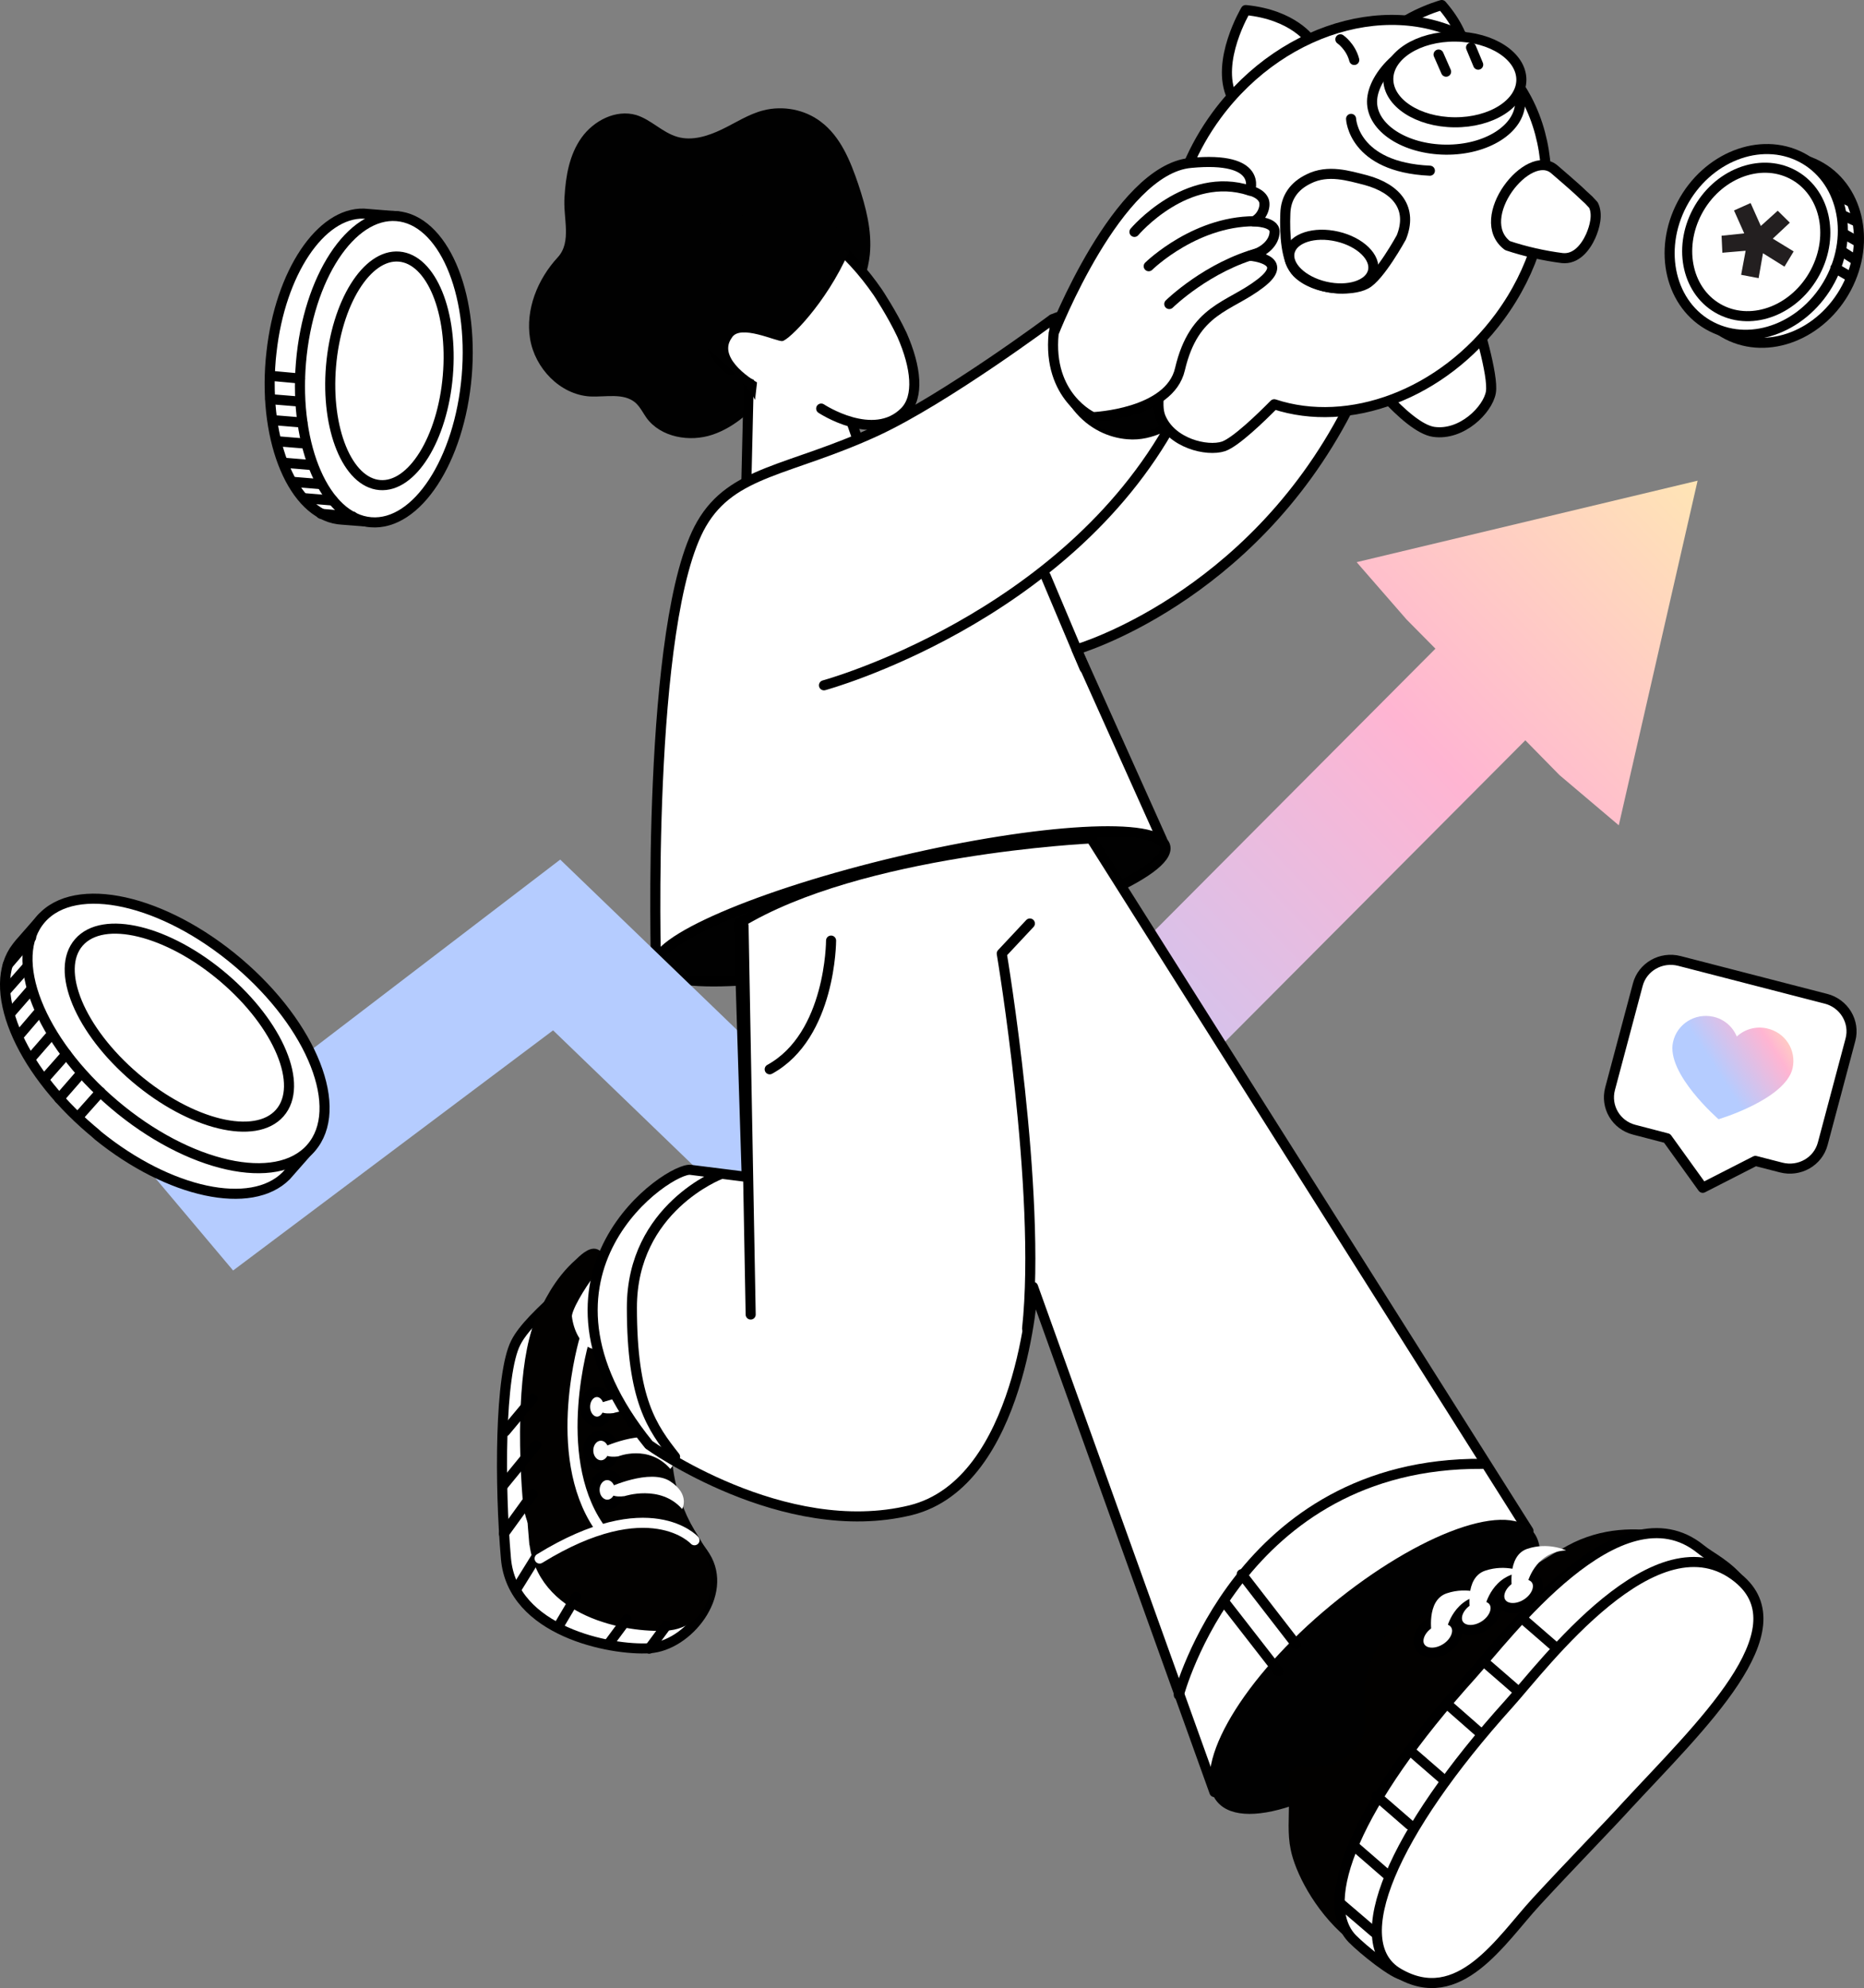 <?xml version="1.0" encoding="UTF-8"?>
<svg id="Layer_2" data-name="Layer 2" xmlns="http://www.w3.org/2000/svg" xmlns:xlink="http://www.w3.org/1999/xlink" viewBox="0 0 622.04 663.35">
  <rect x="0" y="0" width="622.04" height="663.35" fill="#808080" stroke="none"/>
  <defs>
    <style>
      .cls-1, .cls-2, .cls-3, .cls-4, .cls-5 {
        stroke-width: 3.36px;
      }

      .cls-1, .cls-2, .cls-4 {
        stroke: #000;
      }

      .cls-1, .cls-4, .cls-5 {
        stroke-linecap: round;
        stroke-linejoin: round;
      }

      .cls-1, .cls-5 {
        fill: none;
      }

      .cls-2, .cls-6 {
        fill: #010101;
      }

      .cls-7 {
        fill: url(#linear-gradient-2);
      }

      .cls-8 {
        fill: #231f20;
      }

      .cls-9 {
        fill: url(#linear-gradient);
      }

      .cls-3 {
        fill: #020100;
        stroke: #020100;
        stroke-miterlimit: 10;
      }

      .cls-4, .cls-10 {
        fill: #fff;
      }

      .cls-5 {
        stroke: #fff;
      }
    </style>
    <linearGradient id="linear-gradient" x1="602.38" y1="508.55" x2="548.45" y2="473.7" gradientTransform="translate(0 845.25) scale(1 -1)" gradientUnits="userSpaceOnUse">
      <stop offset=".07" stop-color="#ffe5b5"/>
      <stop offset=".25" stop-color="#ffb5d2"/>
      <stop offset=".56" stop-color="#b5ccff"/>
    </linearGradient>
    <linearGradient id="linear-gradient-2" x1="558" y1="765" x2="51.12" y2="276.78" xlink:href="#linear-gradient"/>
  </defs>
  <g id="Layer_1-2" data-name="Layer 1">
    <path class="cls-4" d="M609.32,333.26l-48.89-12.62c-6.08-1.56-12.3,1.95-13.88,7.93l-9.25,34.73c-1.59,5.98,1.98,12.1,8.06,13.66l10.97,2.86,11.89,16.52,17.58-8.98,8.59,2.21c6.08,1.56,12.29-1.95,13.88-7.93l9.25-34.73c1.58-5.98-2.12-12.1-8.2-13.66Z"/>
    <path class="cls-9" d="M589.63,343.14c-3.7-.78-7.4.26-10.04,2.73-1.33-3.25-4.23-5.85-7.93-6.63-6.08-1.3-12.03,2.47-13.35,8.46-2.38,10.54,15.2,25.76,15.2,25.76,0,0,22.33-6.63,24.71-17.04,1.32-6.11-2.51-11.97-8.59-13.27Z"/>
    <path class="cls-6" d="M256.72,130.33c-5.15,6.24-11.23,12.1-18.9,14.7-7.66,2.6-17.31.91-22.07-5.59-1.19-1.69-2.11-3.64-3.7-5.07-3.96-3.38-9.91-1.82-15.2-2.08-10.04-.65-18.37-9.5-19.96-19.25-1.59-9.76,2.51-19.9,9.25-27.19,4.76-5.2,1.72-13.14,2.25-20.16.4-6.89,1.59-14.05,5.68-19.77,4.1-5.72,11.5-9.5,18.24-7.54,5.02,1.56,8.72,5.85,13.74,7.29,4.89,1.43,10.18-.26,14.8-2.47,4.63-2.21,8.85-5.07,13.88-6.37,6.61-1.69,13.88-.26,19.16,3.77,6.61,4.94,9.91,13.14,12.55,20.94,2.51,7.54,4.62,15.48,3.83,23.42-.53,5.07-2.25,9.76-4.1,14.57-1.19,3.38-2.51,6.89-4.63,9.76-1.85,2.6-4.36,4.68-6.87,6.63-7.01,5.59-12.42,7.68-17.97,14.44Z"/>
    <path class="cls-4" d="M276.95,120.05l14.01,40.33-42.16,11.97,1.19-50.6,26.96-1.69Z"/>
    <path class="cls-10" d="M243.78,123.44c-15.86-11.06-6.48-45.66,15.33-49.69,10.44-1.95,24.18,9.76,33.83,23.81,0,0,4.76,7.15,8.06,14.18,4.76,10.8,5.81,20.68.93,25.63-10.44,10.54-27.89-1.04-27.89-1.04"/>
    <path class="cls-1" d="M243.78,123.44c-15.86-11.06-6.48-45.66,15.33-49.69,10.44-1.95,24.18,9.76,33.83,23.81,0,0,4.76,7.15,8.06,14.18,4.76,10.8,5.81,20.68.93,25.63-10.44,10.54-27.89-1.04-27.89-1.04"/>
    <path class="cls-6" d="M277.21,74.13c.79,2.34,8.46,4.16,5.95,10.15-7.53,17.04-19.96,29.27-22.07,29.53-1.85.26-14.27-5.85-16.92-1.04-5.15,7.15,8.46,14.83,8.46,14.83l-.66,5.85s-2.51-6.37-19.56-20.29c-17.05-13.92-11.76-32.91,15.99-41.37,13.61-4.16,26.17-4.94,28.81,2.34Z"/>
    <path class="cls-4" d="M351.22,106.52s-35.55,26.54-58.81,37.33c-29.07,13.4-47.97,13.14-58.28,30.96-18.63,32.13-15.2,147.9-15.2,147.9l168.9-42.41-28.55-63.61s57.62-16.65,90.26-79.74c0,0-28.41-13.92-51.28-9.24-19.03,4.03-13.88-34.34-47.05-21.2Z"/>
    <path class="cls-2" d="M307.58,317.48c46.92-11.06,83.32-26.77,81.29-35.08-2.02-8.31-41.7-6.09-88.62,4.97s-83.32,26.77-81.29,35.08,41.7,6.09,88.62-4.97Z"/>
    <path class="cls-10" d="M274.97,228.67s80.35-21.85,116.57-88.33c0,0-6.87,5.33-15.2,4.55-11.37-.91-25.11-10.67-24.45-37.85"/>
    <path class="cls-1" d="M274.97,228.67s80.35-21.85,116.57-88.33c0,0-6.87,5.33-15.2,4.55-11.37-.91-25.11-10.67-24.45-37.85"/>
    <path class="cls-1" d="M361.92,222.95l-12.95-30.7"/>
    <path class="cls-6" d="M376.33,144.9c11.61,0,21.01-8.97,21.01-20.03s-9.41-20.03-21.01-20.03-21.01,8.97-21.01,20.03,9.41,20.03,21.01,20.03Z"/>
    <path class="cls-4" d="M437.39,13.51s-5.68-8.58-21.67-10.15c0,0-10.18,17.04-4.62,29.01l26.3-18.86Z"/>
    <path class="cls-4" d="M453.24,121.35s15.86,21.46,25.24,22.76c9.39,1.3,17.98-7.41,19.03-13.14,1.06-5.59-5.02-24.98-5.02-24.98l-39.25,15.35Z"/>
    <path class="cls-4" d="M489.58,23.79s1.99-10.15-8.45-22.11c0,0-19.43,5.33-23.66,17.82l32.11,4.29Z"/>
    <path class="cls-4" d="M494.61,15.99c-26.04-18.6-65.68-8.58-88.55,22.38-15.99,21.72-19.43,47.87-11.23,68.03l-.13-.13s-10.97,24.2-7.4,32.91c3.57,8.72,15.46,11.58,21.01,9.76,4.1-1.43,12.55-9.63,16.92-14.05,24.85,8.19,56.03-3.12,75.2-29.14,22.87-30.96,20.22-71.15-5.81-89.76Z"/>
    <path class="cls-4" d="M507.3,34.2c-.14,8.85-11.24,15.87-24.85,15.74-13.61-.13-24.71-7.28-24.58-16.13.13-8.85,11.76-20.81,25.37-20.81,13.75.13,24.19,12.36,24.06,21.2Z"/>
    <path class="cls-10" d="M450.87,39.66s.66,16.13,26.3,17.3l-26.3-17.3Z"/>
    <path class="cls-1" d="M450.87,39.66s.66,16.13,26.3,17.3"/>
    <path class="cls-4" d="M436.73,59.7c-4.89,2.34-7.66,6.24-7.8,11.58-.26,6.5.13,16,3.96,19.77,6.08,5.98,18.24,6.24,22.86,3.77,4.63-2.34,11.89-15.61,11.89-15.61,3.83-9.5-1.32-16.26-11.89-19.12-5.68-1.43-12.55-3.64-19.03-.39Z"/>
    <path class="cls-4" d="M458.17,90.51c1.11-4.61-4.21-9.8-11.89-11.58-7.67-1.78-14.79.51-15.9,5.12-1.11,4.61,4.21,9.8,11.89,11.58,7.67,1.78,14.79-.51,15.9-5.12Z"/>
    <path class="cls-4" d="M530.16,66.72c-.66-.65-1.46-1.3-2.12-1.95-1.58-1.56-3.3-2.99-4.89-4.42-1.45-1.3-2.9-2.47-4.36-3.77-8.72-7.68-27.62,16.39-15.72,25.37,5.81,1.95,12.15,3.38,18.23,4.16,4.63.52,7.8-3.51,9.52-7.29,1.32-2.99,2.51-7.28.92-10.41-.52-.52-1.05-1.17-1.58-1.69Z"/>
    <path class="cls-4" d="M507.7,26.68c.06-7.9-9.83-14.39-22.09-14.48-12.26-.1-22.26,6.23-22.32,14.13-.06,7.9,9.82,14.39,22.09,14.48,12.26.1,22.25-6.23,22.32-14.13Z"/>
    <path class="cls-1" d="M480.07,18.2l2.51,5.72"/>
    <path class="cls-1" d="M490.91,15.86l2.38,5.72"/>
    <path class="cls-7" d="M452.72,187.57l16.65,19.12,9.65,9.76-178.81,179.51-113.26-109.14-136.65,104.46,27.49,32.65,106.78-80.13,116.3,112.13,208.15-208.91,11.37,11.58,19.82,16.78,26.3-114.99-113.79,27.19Z"/>
    <path class="cls-4" d="M351.61,111.21s21.28-54.63,45.73-56.85c24.45-2.34,19.82,9.24,19.82,9.24,0,0,3.7.78,4.63,3.38.66,1.95-.53,5.46-3.44,6.9,0,0,7,0,7,3.38,0,3.64-3.44,6.89-8.19,8.07,0,0,14.01,1.17,3.44,9.24-10.44,8.07-22.07,8.33-26.83,28.62-3.44,14.96-29.07,16-29.07,16,0,0-15.2-6.76-13.08-27.97Z"/>
    <path class="cls-10" d="M378.58,77.38s17.45-20.68,38.46-13.79l-38.46,13.79Z"/>
    <path class="cls-1" d="M378.58,77.38s17.45-20.68,38.46-13.79"/>
    <path class="cls-10" d="M383.34,88.83s16.26-16,37.27-14.96l-37.27,14.96Z"/>
    <path class="cls-1" d="M383.34,88.83s16.26-16,37.27-14.96"/>
    <path class="cls-4" d="M168.84,520.06c2.11,24.33,34.89,30.7,47.84,29.92,12.95-.78,26.56-18.08,18.63-30.7-7.93-12.62-29.21-27.32-22.33-45.53.4-1.04.79-2.08,1.32-2.99-2.11-7.67-6.34-14.57-16.39-12.75-3.3.65-6.61,2.47-9.78,1.3-4.49-1.56-4.89-7.94-3.04-12.23,1.98-4.29,5.42-8.07,6.08-12.75.13-.65.13-1.43-.26-1.95-.4-.52-.93-.78-1.45-.91-.53-.13-1.06-.26-1.72-.39-7.27,6.37-13.35,12.36-15.6,16.91-5.42,10.41-5.42,47.74-3.3,72.07Z"/>
    <path class="cls-4" d="M176.11,500.54c2.11,24.33,36.74,36.94,49.82,36.16,12.95-.78,13.74-10.28,5.82-22.9s-16.92-29.79-10.04-48c.4-1.04-8.99-6.24-8.59-7.28,7.93-16.39,37.27-21.07,37.27-21.07-25.51-7.81-23.39-38.63-23.39-38.63-8.06,6.11-20.48,15.35-30.53,24.07-7.27,6.37-13.35,12.36-15.59,16.91-5.55,10.54-6.74,36.42-4.76,60.75Z"/>
    <path class="cls-3" d="M178.22,513.81c2.11,24.33,31.19,29.4,44.14,28.62,12.95-.78,17.31-15.87,9.38-28.49-7.93-12.62-12.82-29.66-5.95-47.87.4-1.04,4.36-8.33,4.89-9.23-2.11-7.68-14.14-8.46-24.19-6.64-3.3.65-6.61,2.47-9.78,1.3-4.49-1.56-7.01-7.41-7.53-12.1-.26-2.6,4.36-10.28,8.19-15.35,1.06-1.3,3.44-4.81,1.45-5.59-1.59-.78-4.49,2.08-5.42,2.99-7.27,6.37-10.57,14.18-12.82,18.6-5.29,10.28-4.49,49.43-2.38,73.76Z"/>
    <path class="cls-1" d="M222.36,542.43l-5.68,7.68"/>
    <path class="cls-1" d="M209.15,540.35l-5.68,7.67"/>
    <path class="cls-1" d="M192.23,532.8l-5.95,10.02"/>
    <path class="cls-1" d="M179.68,518.36l-7.27,11.71"/>
    <path class="cls-1" d="M177.69,498.59l-9.52,13.14"/>
    <path class="cls-1" d="M178.88,482.2l-10.84,13.27"/>
    <path class="cls-1" d="M177.69,466.72l-9.12,10.93"/>
    <path class="cls-4" d="M202.7,502.08c2.34-.03,4.2-2.26,4.17-4.99-.03-2.73-1.95-4.92-4.28-4.9-2.34.03-4.2,2.26-4.17,4.99.03,2.73,1.95,4.92,4.28,4.9Z"/>
    <path class="cls-4" d="M200.59,488.94c2.34-.03,4.2-2.26,4.17-4.99-.03-2.73-1.95-4.92-4.28-4.9-2.34.03-4.2,2.26-4.17,4.99.03,2.73,1.95,4.92,4.28,4.9Z"/>
    <path class="cls-4" d="M199.27,474.37c2.19-.02,3.94-2.26,3.91-4.99-.03-2.73-1.83-4.92-4.02-4.9-2.19.02-3.94,2.26-3.91,4.99.03,2.73,1.83,4.92,4.02,4.9Z"/>
    <path class="cls-10" d="M208.35,499.24s12.03-4.03,19.29,4.29c0,0,2.78-4.81-3.96-9.24-6.74-4.42-20.62,2.08-20.62,2.08,0,0-.93,3.64,5.29,2.86Z"/>
    <path class="cls-10" d="M206.24,485.97s10.18-4.16,17.45,4.16c0,0,4.62-4.68-2.25-9.11-6.87-4.42-20.62,2.08-20.62,2.08,0,0-.66,3.64,5.42,2.86Z"/>
    <path class="cls-10" d="M204.65,471.53s12.03-4.03,19.29,4.29c0,0,3.97-4.29-2.78-8.85-6.74-4.42-21.81,1.56-21.81,1.56,0,0-.93,3.77,5.29,2.99Z"/>
    <path class="cls-5" d="M195.14,446.56s-11.76,38.63,4.62,62.7"/>
    <path class="cls-5" d="M231.75,513.94s-14.93-16.52-51.67,6.11"/>
    <path class="cls-10" d="M390.2,101.45s12.82-12.62,30.27-17.17l-30.27,17.17Z"/>
    <path class="cls-1" d="M390.2,101.45s12.82-12.62,30.27-17.17"/>
    <path class="cls-4" d="M246.55,308.15l2.64,84.55-18.64-2.34c-6.74-1.3-60.53,34.34-14.01,91.71,0,0,44.8,32.26,87.36,21.85,37.27-9.23,40.84-74.54,40.84-74.54l60.53,168.59,104.8-87.15-145.96-231.06s-77.12,3.54-117.56,28.39Z"/>
    <path class="cls-1" d="M256.86,356.8c20.48-11.23,20.48-42.95,20.48-42.95"/>
    <path class="cls-10" d="M342.76,443.31c4.89-45.66-8.46-125.14-8.46-125.14l9.38-10.02"/>
    <path class="cls-1" d="M342.76,443.31c4.89-45.66-8.46-125.14-8.46-125.14l9.38-10.02"/>
    <path class="cls-6" d="M511.39,510.82c9.25,10.54-7.4,40.2-36.21,64.91-28.81,24.59-59.6,36.16-68.86,25.63-9.25-10.54,6.48-39.02,35.29-63.61,28.81-24.59,60.53-37.46,69.78-26.93Z"/>
    <path class="cls-3" d="M431.97,590.95v1.43l-.26,16.78c0,2.6.13,5.2.66,7.68,1.32,6.76,7.4,19.38,17.97,28.36l4.49-1.56,99.91-130.73c-8.46-1.56-19.82-1.69-30.79,4.29-12.69,6.89-33.84,22.24-42.69,24.2,0,0-.4,0-1.06-.13-3.57-.26-14.8-.13-19.69,10.28-7.8,16.26,1.06,23.8-6.87,33.04-8.33,9.24-21.67,6.37-21.67,6.37Z"/>
    <path class="cls-4" d="M501.74,608.25s97.14-57.5,79.96-79.61c-5.15-6.63-10.84-8.97-14.14-11.71-26.96-21.85-65.02,29.27-76.39,41.89-38.98,43.19-51.67,75.84-39.91,88.07,3.44,3.51,14.14,12.23,17.31,12.23,22.47,0,33.17-50.86,33.17-50.86Z"/>
    <path class="cls-4" d="M512.58,634.66c11.76-12.75,25.24-26.54,30.26-32.13,24.45-26.41,58.68-58.54,37.14-75.97-26.96-21.85-65.02,29.27-76.39,41.89-38.98,43.19-54.45,79.61-37,89.89,20.35,11.97,34.36-11.06,45.99-23.67Z"/>
    <path class="cls-1" d="M508.22,540.22l11.1,9.63"/>
    <path class="cls-1" d="M495.14,554.4l11.1,9.63"/>
    <path class="cls-1" d="M483.37,568.97l10.97,9.63"/>
    <path class="cls-1" d="M482.32,594.33l-11.1-9.63"/>
    <path class="cls-1" d="M459.33,599.27l11.1,9.63"/>
    <path class="cls-1" d="M452.32,616.32l11.1,9.63"/>
    <path class="cls-1" d="M447.56,635.31l11.1,9.5"/>
    <path class="cls-4" d="M509.57,535.05c3.22-2.12,4.57-5.68,3.03-7.94-1.54-2.27-5.4-2.39-8.62-.27-3.21,2.12-4.56,5.67-3.02,7.94,1.54,2.27,5.4,2.39,8.61.27Z"/>
    <path class="cls-4" d="M495.44,542.37c3.22-2.12,4.57-5.67,3.03-7.94s-5.4-2.39-8.62-.27c-3.21,2.12-4.56,5.67-3.02,7.94,1.54,2.27,5.4,2.39,8.61.27Z"/>
    <path class="cls-4" d="M482.6,549.94c3.21-2.12,4.57-5.68,3.02-7.94-1.54-2.27-5.4-2.39-8.61-.27-3.21,2.12-4.57,5.67-3.03,7.94,1.54,2.27,5.4,2.39,8.62.27Z"/>
    <path class="cls-10" d="M482.85,543.21s2.37-10.54,12.95-11.06c0,0-5.95-2.86-12.95-.52-7.14,2.34-5.03,13.79-5.03,13.79,0,0,2.65,2.47,5.03-2.21Z"/>
    <path class="cls-10" d="M495.67,535.66s2.38-10.54,12.95-11.06c0,0-5.95-2.86-12.95-.52-7.14,2.34-5.03,13.79-5.03,13.79,0,0,2.65,2.47,5.03-2.21Z"/>
    <path class="cls-10" d="M509.68,528.38s2.37-10.54,12.95-11.06c0,0-5.95-2.86-12.95-.52-7.01,2.34-5.03,13.79-5.03,13.79,0,0,2.65,2.47,5.03-2.21Z"/>
    <path class="cls-1" d="M248.13,308.93l2.38,129.69"/>
    <path class="cls-10" d="M447.3,13.12s3.44,2.34,4.63,6.89l-4.63-6.89Z"/>
    <path class="cls-1" d="M447.3,13.12s3.44,2.34,4.63,6.89"/>
    <path class="cls-4" d="M616.18,96.08c8.26-15.61,3.89-33.94-9.77-40.95-13.65-7.01-31.43-.03-39.69,15.58-8.27,15.61-3.89,33.94,9.76,40.95,13.66,7.01,31.43.03,39.7-15.58Z"/>
    <path class="cls-4" d="M610.81,93.41c8.26-15.61,3.89-33.94-9.76-40.95-13.66-7.01-31.43-.03-39.7,15.58-8.26,15.61-3.89,33.94,9.76,40.95,13.66,7.01,31.43.03,39.7-15.58Z"/>
    <path class="cls-4" d="M605.77,90.83c6.61-12.49,3.16-27.13-7.72-32.71-10.87-5.58-25.05.02-31.66,12.51s-3.16,27.13,7.72,32.71c10.87,5.58,25.05-.02,31.66-12.51Z"/>
    <path class="cls-1" d="M612.49,89.48l5.16,2.99"/>
    <path class="cls-1" d="M615.14,84.15l3.83,2.47"/>
    <path class="cls-1" d="M615.14,77.9l5.02,2.86"/>
    <path class="cls-1" d="M614.87,71.79l3.97,1.82"/>
    <path class="cls-1" d="M613.15,65.29l3.97,1.82"/>
    <path class="cls-4" d="M14.08,306.2l-7.53,8.59-.93,1.17c-10.44,13.4.53,40.33,24.85,61.01.79.65,1.59,1.3,2.25,1.95,23.79,19.25,51.15,25.11,62.78,13.4l8.59-9.76-3.44-2.86v-3.51c-.92-13.92-11.5-31.74-28.68-46.44-18.77-16-40.18-23.54-54.45-20.68l-3.44-2.86Z"/>
    <path class="cls-4" d="M103.76,383.08c11.45-13.05.57-40.76-24.29-61.88-24.86-21.12-54.3-27.67-65.74-14.61-11.45,13.05-.57,40.76,24.29,61.88,24.86,21.12,54.3,27.67,65.74,14.61Z"/>
    <path class="cls-4" d="M93.37,371.37c8.11-9.25-.33-29.49-18.84-45.21-18.51-15.73-40.09-20.98-48.19-11.73-8.11,9.24.33,29.49,18.84,45.21,18.51,15.73,40.09,20.98,48.19,11.73Z"/>
    <path class="cls-1" d="M26.9,358.37l-7.14,8.2"/>
    <path class="cls-1" d="M22.14,351.73l-7.14,8.07"/>
    <path class="cls-1" d="M17.38,344.97l-7.14,8.2"/>
    <path class="cls-1" d="M13.16,337.55l-7.01,8.2"/>
    <path class="cls-1" d="M10.51,330.01l-7.14,8.2"/>
    <path class="cls-1" d="M9.19,322.46l-7.14,8.07"/>
    <path class="cls-1" d="M10.38,312.84l-7.8,9.1"/>
    <path class="cls-1" d="M33.51,364.35l-7.53,8.46"/>
    <path class="cls-4" d="M124.17,174.17l-10.04-.78-1.32-.13c-14.8-2.08-24.85-25.5-22.47-53.2.13-.91.13-1.69.27-2.6,2.91-26.41,16.39-46.57,30.79-46.18l11.37.91-.27,3.9c.79.65,1.45,1.43,2.25,2.21,8.06,9.24,12.55,26.8,10.97,46.31-1.85,21.33-10.44,38.9-21.14,45.79l-.4,3.77Z"/>
    <path class="cls-4" d="M155.75,125.45c2.38-28.21-8.07-52.09-23.34-53.34-15.28-1.25-29.59,20.6-31.97,48.81-2.38,28.21,8.07,52.09,23.34,53.34,15.28,1.25,29.59-20.6,31.97-48.82Z"/>
    <path class="cls-4" d="M149.45,125.33c1.78-21.05-5.51-38.83-16.27-39.71-10.77-.88-20.93,15.47-22.71,36.52s5.51,38.83,16.27,39.71c10.77.88,20.93-15.47,22.71-36.52Z"/>
    <path class="cls-1" d="M99.72,133.97l-9.52-.78"/>
    <path class="cls-1" d="M100.91,140.99l-9.52-.78"/>
    <path class="cls-1" d="M102.1,148.02l-9.52-.78"/>
    <path class="cls-1" d="M104.08,155.17l-9.52-.78"/>
    <path class="cls-1" d="M107.12,161.55l-9.52-.78"/>
    <path class="cls-1" d="M111.09,167.01l-9.52-.78"/>
    <path class="cls-1" d="M117.7,172.35l-10.57-.91"/>
    <path class="cls-1" d="M100.12,126.3l-9.91-.91"/>
    <path class="cls-10" d="M393.38,565.58s20.35-77.66,101.24-77.14l-101.24,77.14Z"/>
    <path class="cls-1" d="M393.38,565.58s20.35-77.66,101.24-77.14"/>
    <path class="cls-1" d="M408.58,534.5l18.11,23.28"/>
    <path class="cls-1" d="M414.39,525.26l18.11,23.42"/>
    <path class="cls-10" d="M240.47,391.79s-29.6,11.19-29.6,44.49c0,30.96,6.74,40.07,14.41,49.82"/>
    <path class="cls-1" d="M240.47,391.79s-29.6,11.19-29.6,44.49c0,30.96,6.74,40.07,14.41,49.82"/>
    <path class="cls-8" d="M586.88,92.82l-5.84-1.12,1.5-8.03-7.77.66-.26-5.67,7.56-.79-3.41-7.65,5.54-2.47,3.41,7.65,5.64-5.09,4.04,3.99-5.69,5.33,6.97,4.26-3.07,5.09-7.17-4.48-1.46,8.32h0Z"/>
  </g>
</svg>